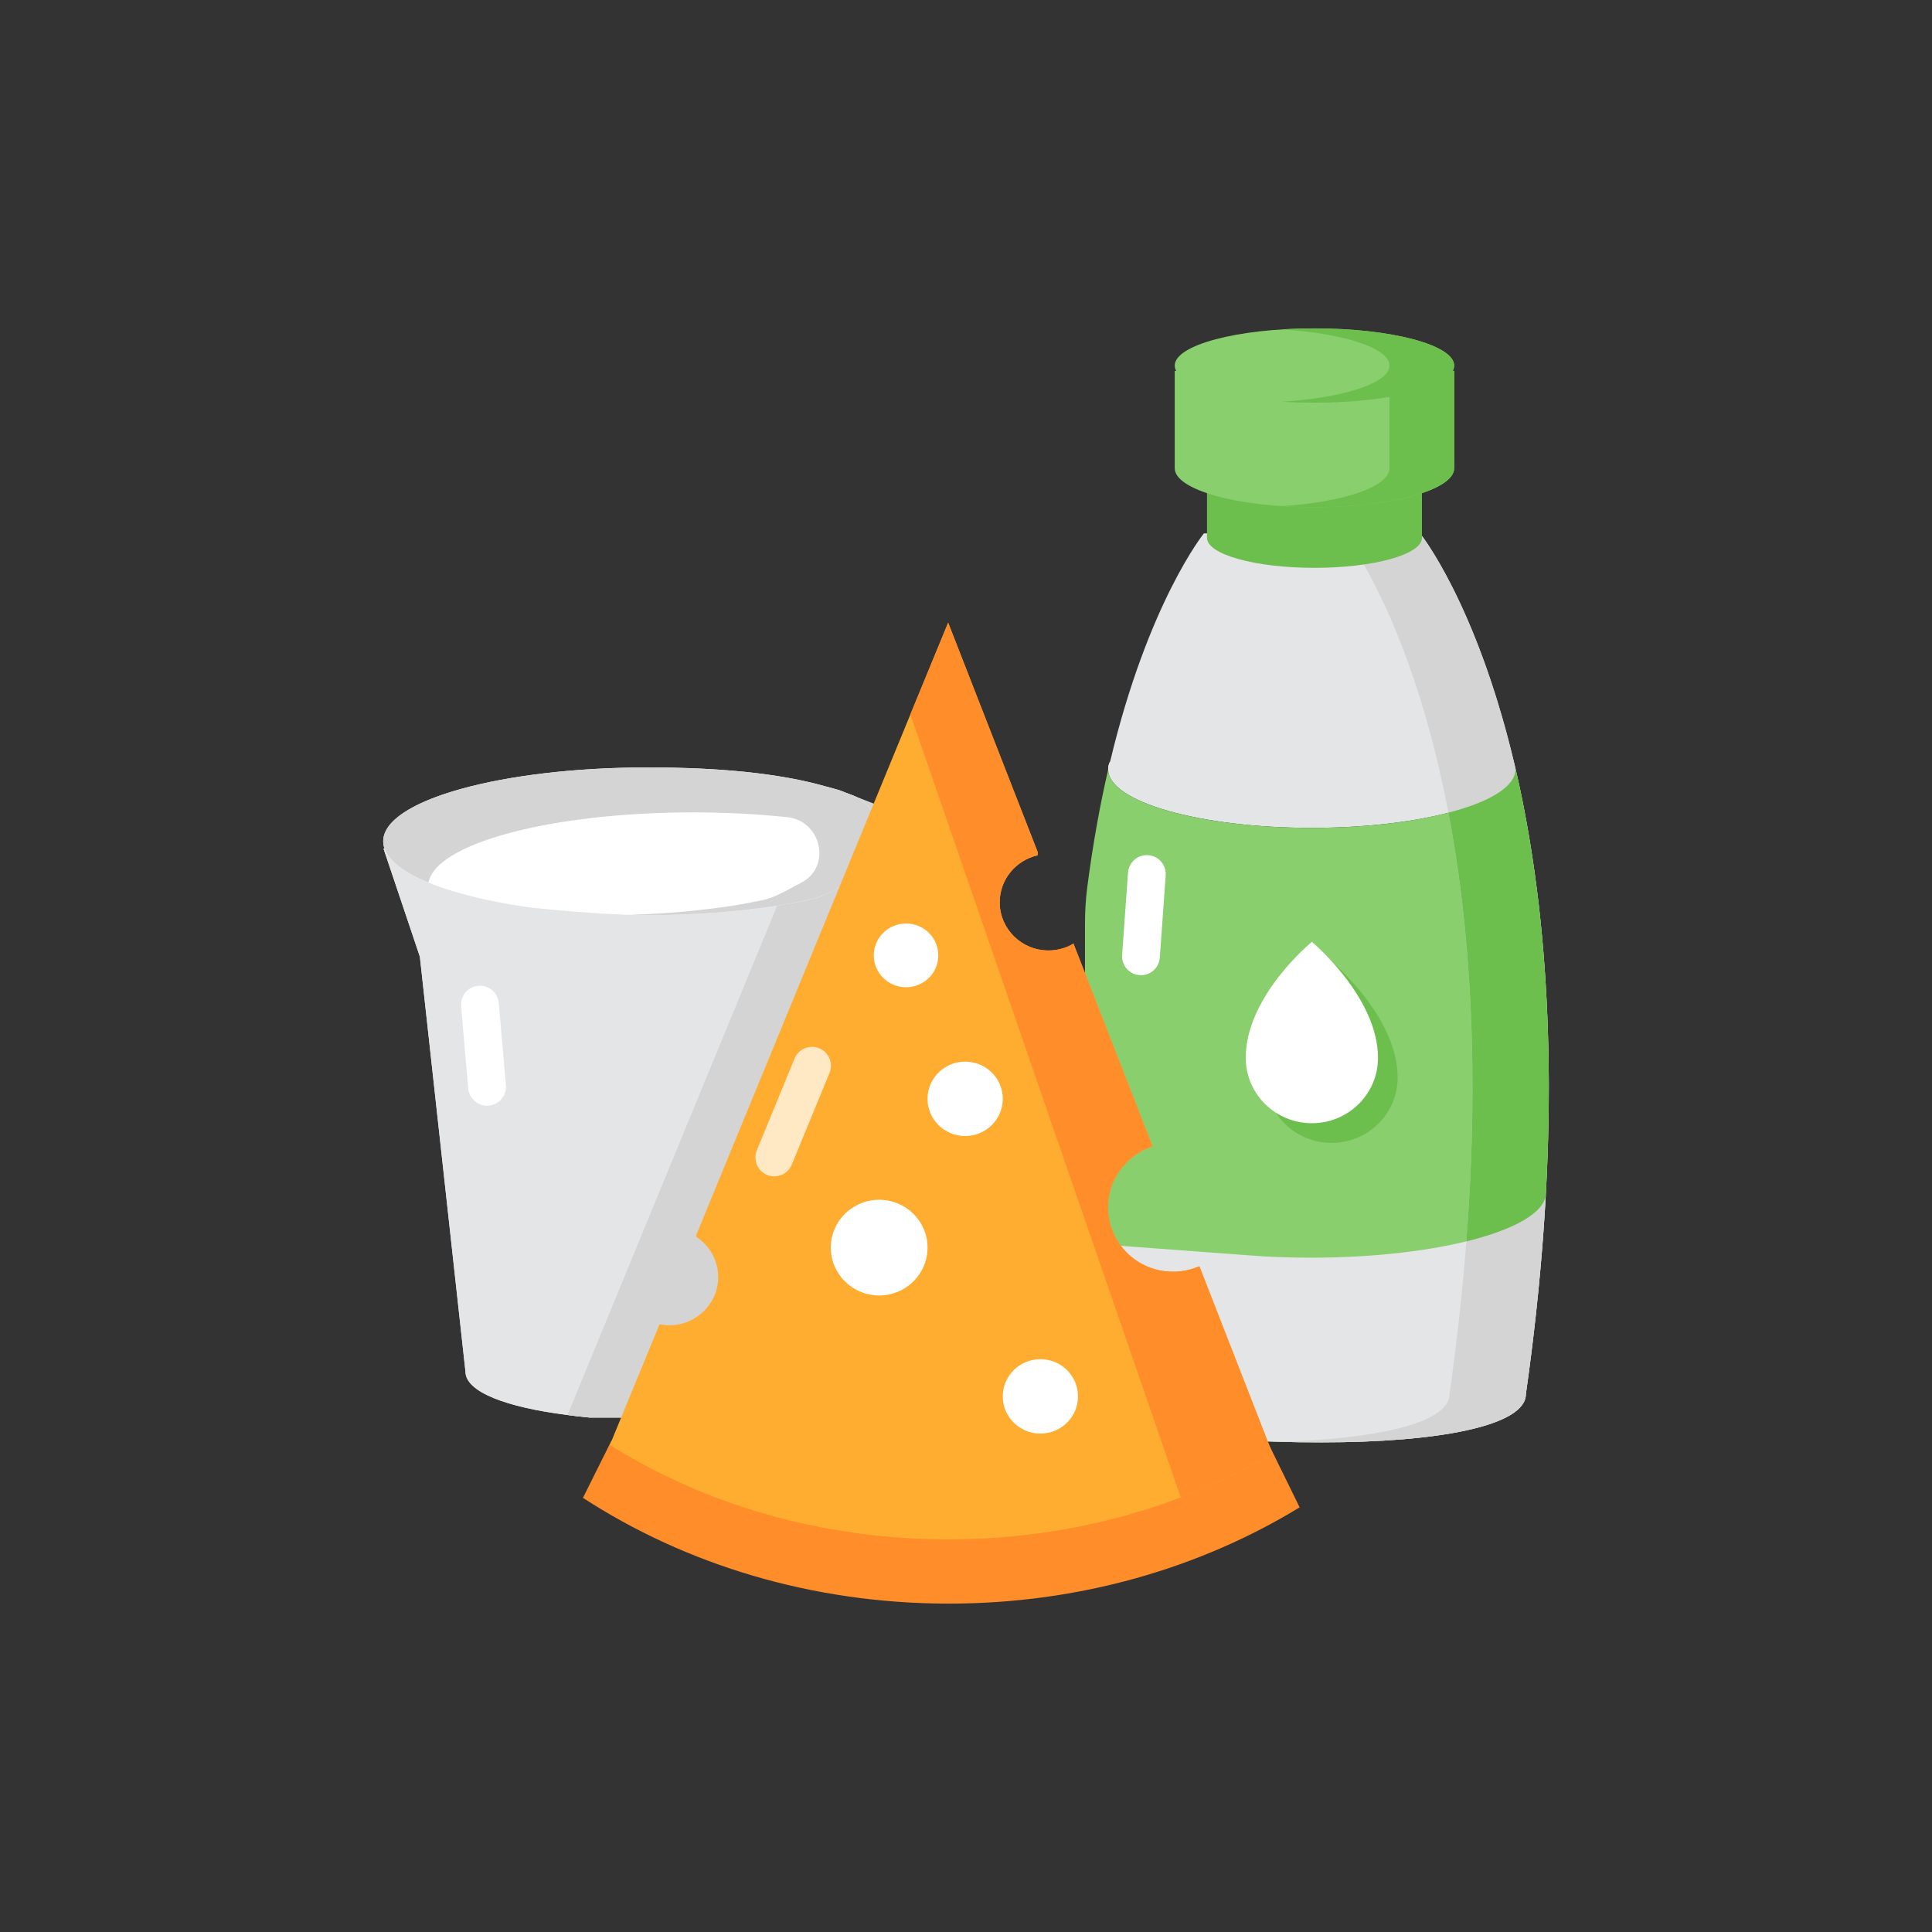 <svg width="96" height="96" viewBox="0 0 96 96" fill="none" xmlns="http://www.w3.org/2000/svg">
<rect x="0" y="0" width="96" height="96" fill="#333333" stroke="none"/>
<path d="M43.422 42.163L43.409 42.207L34.696 70.436H29.288C28.913 70.398 28.55 70.361 28.199 70.311C25.163 69.929 23.129 69.165 23.129 68.157L20.863 47.539L19.055 42.163H43.422Z" fill="#E4E5E6"/>
<path d="M43.353 42.395L41.97 46.87L34.696 70.436H29.288C28.913 70.398 28.55 70.361 28.199 70.311C25.163 69.929 23.129 69.165 23.129 68.157L20.863 47.54L20.3 45.862L19.462 43.371L19.055 42.163H42.752L43.353 42.395Z" fill="#E4E5E6"/>
<path d="M44.367 40.304L43.409 42.207L34.696 70.436H29.288C28.913 70.398 28.55 70.361 28.199 70.311L38.615 45.005L39.779 42.163L41.05 39.083C41.281 39.14 41.5 39.202 41.713 39.265L44.367 40.304Z" fill="#D4D4D4"/>
<path d="M42.323 39.502C43.424 39.898 43.935 41.162 43.409 42.207C42.742 43.529 41.499 44.466 40.044 44.744L39.04 44.936C38.903 44.961 38.759 44.98 38.615 45.005C36.712 45.299 34.534 45.474 32.205 45.474C29.776 45.474 26.409 45.099 26.409 45.099C25.163 44.93 24.031 44.704 23.048 44.435C20.87 43.853 19.417 43.052 19.105 42.163C19.061 42.044 19.042 41.919 19.042 41.8C19.042 39.772 24.932 38.132 32.205 38.132C35.61 38.132 38.736 38.411 41.05 39.084C41.462 39.203 41.902 39.351 42.323 39.502Z" fill="white"/>
<path d="M43.61 41.406C43.603 41.675 43.541 41.95 43.409 42.207C43.071 42.864 42.596 43.434 42.02 43.865C41.444 44.304 40.768 44.604 40.042 44.742L39.04 44.936C38.903 44.961 38.759 44.98 38.615 45.005C36.712 45.299 34.534 45.474 32.205 45.474C31.905 45.474 31.585 45.468 31.266 45.455C33.113 45.405 34.847 45.242 36.393 45.005C36.537 44.98 36.681 44.961 36.818 44.936L37.82 44.742C38.552 44.604 39.153 44.194 39.798 43.865C39.812 43.858 39.827 43.851 39.841 43.843C41.326 43.048 40.803 40.786 39.128 40.607C37.671 40.452 36.091 40.367 34.44 40.367C27.392 40.367 21.633 41.913 21.295 43.853C19.868 43.271 19.042 42.557 19.042 41.8C19.042 39.859 24.419 38.276 31.247 38.145C31.561 38.138 31.88 38.132 32.205 38.132C32.462 38.132 32.718 38.132 32.975 38.138C33.182 38.138 33.382 38.145 33.588 38.151C36.449 38.213 39.053 38.508 41.05 39.084C41.068 39.09 41.087 39.096 41.106 39.102C41.312 39.152 41.519 39.209 41.713 39.265L42.32 39.503C43.146 39.797 43.647 40.592 43.61 41.406Z" fill="#D4D4D4"/>
<path d="M24.202 54.94C23.72 54.94 23.31 54.572 23.267 54.083L22.912 50C22.867 49.483 23.249 49.028 23.766 48.983C24.282 48.938 24.738 49.32 24.782 49.837L25.138 53.92C25.183 54.437 24.801 54.892 24.284 54.937C24.257 54.939 24.229 54.94 24.202 54.94Z" fill="white"/>
<path d="M75.3 38.232C75.3 39.835 70.768 41.136 65.178 41.136C59.601 41.136 55.076 39.841 55.063 38.239V38.232C55.063 38.095 55.095 37.969 55.157 37.838C55.164 37.838 55.164 37.832 55.164 37.832C57.054 29.92 59.821 26.503 59.821 26.503H70.561C70.561 26.503 73.341 29.939 75.237 37.907C75.237 37.913 75.243 37.913 75.243 37.919C75.256 37.988 75.275 38.063 75.293 38.138C75.293 38.145 75.293 38.145 75.293 38.151C75.3 38.176 75.3 38.207 75.3 38.232Z" fill="#E4E5E6"/>
<path d="M76.959 54.031C76.959 58.493 76.633 63.557 75.82 69.272C75.82 70.868 71.382 71.669 65.717 71.669C65.266 71.669 64.834 71.669 64.421 71.663C64.265 71.656 64.115 71.656 63.965 71.65C63.833 71.65 63.714 71.65 63.589 71.644C58.494 71.525 56.065 70.987 54.92 70.536C54.313 70.298 53.912 69.71 53.912 69.059V45.932C53.912 45.318 53.946 44.703 54.024 44.095C54.305 41.925 54.663 39.975 55.064 38.239C55.076 39.841 59.602 41.136 65.179 41.136C67.789 41.136 70.174 40.855 71.97 40.379C74.017 39.853 75.3 39.084 75.3 38.232C75.3 38.207 75.3 38.176 75.294 38.151C75.419 38.677 75.538 39.221 75.65 39.785C75.701 40.041 75.751 40.304 75.801 40.573C75.907 41.143 76.007 41.725 76.101 42.326C76.139 42.57 76.176 42.82 76.214 43.077C76.245 43.29 76.276 43.509 76.301 43.728C76.358 44.122 76.408 44.523 76.458 44.93C76.683 46.895 76.846 49.029 76.915 51.345C76.927 51.633 76.933 51.927 76.94 52.215V52.228C76.946 52.522 76.952 52.816 76.952 53.117C76.959 53.417 76.959 53.724 76.959 54.031Z" fill="#89CF6E"/>
<path d="M76.815 59.307C76.646 62.38 76.327 65.698 75.82 69.272C75.82 70.868 71.382 71.669 65.717 71.669C59.145 71.669 56.215 71.043 54.92 70.536C54.313 70.298 53.912 69.71 53.912 69.059V61.773L62.018 62.374C63.013 62.456 64.071 62.493 65.16 62.493C71.507 62.493 76.74 61.066 76.815 59.307Z" fill="#E4E5E6"/>
<path d="M76.959 54.031C76.959 58.493 76.633 63.557 75.82 69.272C75.82 70.868 71.382 71.669 65.717 71.669C64.96 71.669 64.252 71.663 63.589 71.644C68.44 71.5 72.026 70.705 72.026 69.272C72.834 63.563 73.166 58.506 73.166 54.049C73.166 34.414 66.762 26.502 66.762 26.502H70.562C70.562 26.502 76.959 34.408 76.959 54.031Z" fill="#D4D4D4"/>
<path d="M76.959 54.03C76.959 55.702 76.915 57.461 76.815 59.307C76.777 60.252 75.25 61.097 72.859 61.685C73.072 58.963 73.166 56.421 73.166 54.049C73.166 48.622 72.678 44.091 71.97 40.379C74.017 39.853 75.3 39.083 75.3 38.232C75.3 38.207 75.3 38.176 75.294 38.151C75.419 38.676 75.538 39.221 75.651 39.784C75.701 40.041 75.751 40.304 75.801 40.573C75.907 41.142 76.007 41.725 76.101 42.326C76.139 42.57 76.176 42.82 76.214 43.077C76.245 43.289 76.277 43.509 76.302 43.728C76.358 44.122 76.408 44.523 76.458 44.929C76.683 46.895 76.846 49.029 76.915 51.345C76.928 51.633 76.934 51.927 76.94 52.215V52.228C76.946 52.522 76.953 52.822 76.953 53.117C76.959 53.417 76.959 53.724 76.959 54.03ZM59.975 24.189V26.727C59.975 27.549 62.366 28.216 65.315 28.216C68.265 28.216 70.656 27.549 70.656 26.727V24.189H59.975Z" fill="#6DBF4D"/>
<path d="M65.315 20.013C69.149 20.013 72.257 19.186 72.257 18.165C72.257 17.144 69.149 16.317 65.315 16.317C61.48 16.317 58.372 17.144 58.372 18.165C58.372 19.186 61.48 20.013 65.315 20.013Z" fill="#89CF6E"/>
<path d="M58.372 18.429V23.268C58.372 24.337 61.48 25.204 65.315 25.204C69.149 25.204 72.257 24.337 72.257 23.268V18.429H58.372Z" fill="#89CF6E"/>
<path d="M72.258 18.165C72.258 19.185 69.147 20.011 65.317 20.011C64.766 20.011 64.228 19.993 63.708 19.961C66.769 19.767 69.041 19.035 69.041 18.165C69.041 17.295 66.769 16.563 63.708 16.369C64.228 16.337 64.766 16.319 65.317 16.319C69.147 16.319 72.258 17.145 72.258 18.165Z" fill="#6DBF4D"/>
<path d="M72.258 18.428V23.266C72.258 24.337 69.147 25.207 65.317 25.207C64.766 25.207 64.228 25.188 63.708 25.15C66.769 24.95 69.041 24.18 69.041 23.266V18.428H72.258ZM69.45 53.542C69.45 55.336 67.98 56.79 66.165 56.79C64.351 56.79 62.88 55.336 62.88 53.542C62.88 50.465 66.165 47.778 66.165 47.778C66.165 47.778 69.45 50.518 69.45 53.542Z" fill="#6DBF4D"/>
<path d="M68.472 52.563C68.472 54.357 67.001 55.812 65.186 55.812C63.372 55.812 61.901 54.357 61.901 52.563C61.901 49.487 65.186 46.8 65.186 46.8C65.186 46.8 68.472 49.54 68.472 52.563ZM56.545 48.445C56.069 48.369 55.722 47.941 55.757 47.451L56.05 43.363C56.087 42.846 56.536 42.457 57.053 42.493C57.571 42.53 57.96 42.98 57.923 43.497L57.63 47.585C57.593 48.102 57.144 48.492 56.627 48.455C56.599 48.453 56.572 48.45 56.545 48.445Z" fill="white"/>
<path d="M55.157 37.838C55.126 37.969 55.095 38.094 55.063 38.232C55.063 38.094 55.095 37.969 55.157 37.838Z" fill="white"/>
<path d="M30.38 71.593L28.967 74.427C34.041 77.729 40.332 79.683 47.147 79.683C53.63 79.683 59.64 77.914 64.578 74.899L63.084 71.85L30.38 71.593Z" fill="#FF8D29"/>
<path d="M51.567 42.352L47.112 30.941L34.601 61.355L34.597 61.458C35.252 61.886 35.685 62.621 35.685 63.456C35.685 64.778 34.6 65.85 33.263 65.85C33.096 65.85 32.933 65.833 32.775 65.802L32.753 65.847L30.304 71.8C34.995 74.747 40.812 76.491 47.112 76.491C53.106 76.491 58.663 74.912 63.228 72.222L59.602 62.934L59.541 62.939C59.155 63.101 58.73 63.19 58.284 63.19C56.501 63.19 55.056 61.761 55.056 59.998C55.056 58.594 55.972 57.401 57.246 56.974L57.256 56.924L53.334 46.879L53.285 46.921C52.934 47.117 52.528 47.229 52.096 47.229C50.759 47.229 49.675 46.157 49.675 44.834C49.675 43.695 50.479 42.742 51.557 42.5L51.567 42.352Z" fill="#FFAD31"/>
<path d="M63.226 72.22C61.799 73.065 60.272 73.797 58.67 74.404L45.237 35.497L47.115 30.94L51.566 42.351L51.559 42.501C50.483 42.745 49.675 43.696 49.675 44.836C49.675 46.156 50.758 47.227 52.097 47.227C52.529 47.227 52.936 47.114 53.287 46.92L53.337 46.876L57.255 56.922L57.249 56.972C55.972 57.404 55.058 58.593 55.058 59.995C55.058 61.761 56.504 63.188 58.282 63.188C58.732 63.188 59.152 63.1 59.54 62.937L59.602 62.931L63.226 72.22Z" fill="#FF8D29"/>
<path d="M38.475 58.452C38.356 58.452 38.235 58.429 38.118 58.381C37.639 58.183 37.41 57.635 37.607 57.155L39.481 52.599C39.678 52.12 40.228 51.89 40.706 52.088C41.186 52.285 41.415 52.834 41.218 53.314L39.343 57.869C39.194 58.232 38.844 58.452 38.475 58.452Z" fill="#FFE8C4"/>
<path d="M45.021 49.056C45.906 49.056 46.623 48.347 46.623 47.472C46.623 46.597 45.906 45.888 45.021 45.888C44.136 45.888 43.419 46.597 43.419 47.472C43.419 48.347 44.136 49.056 45.021 49.056Z" fill="white"/>
<path d="M47.958 56.449C48.99 56.449 49.827 55.621 49.827 54.601C49.827 53.58 48.99 52.752 47.958 52.752C46.926 52.752 46.089 53.58 46.089 54.601C46.089 55.621 46.926 56.449 47.958 56.449Z" fill="white"/>
<path d="M43.685 64.37C45.013 64.37 46.089 63.306 46.089 61.993C46.089 60.681 45.013 59.617 43.685 59.617C42.358 59.617 41.282 60.681 41.282 61.993C41.282 63.306 42.358 64.37 43.685 64.37Z" fill="white"/>
<path d="M51.696 71.234C52.729 71.234 53.565 70.407 53.565 69.386C53.565 68.365 52.729 67.538 51.696 67.538C50.664 67.538 49.827 68.365 49.827 69.386C49.827 70.407 50.664 71.234 51.696 71.234Z" fill="white"/>
</svg>
